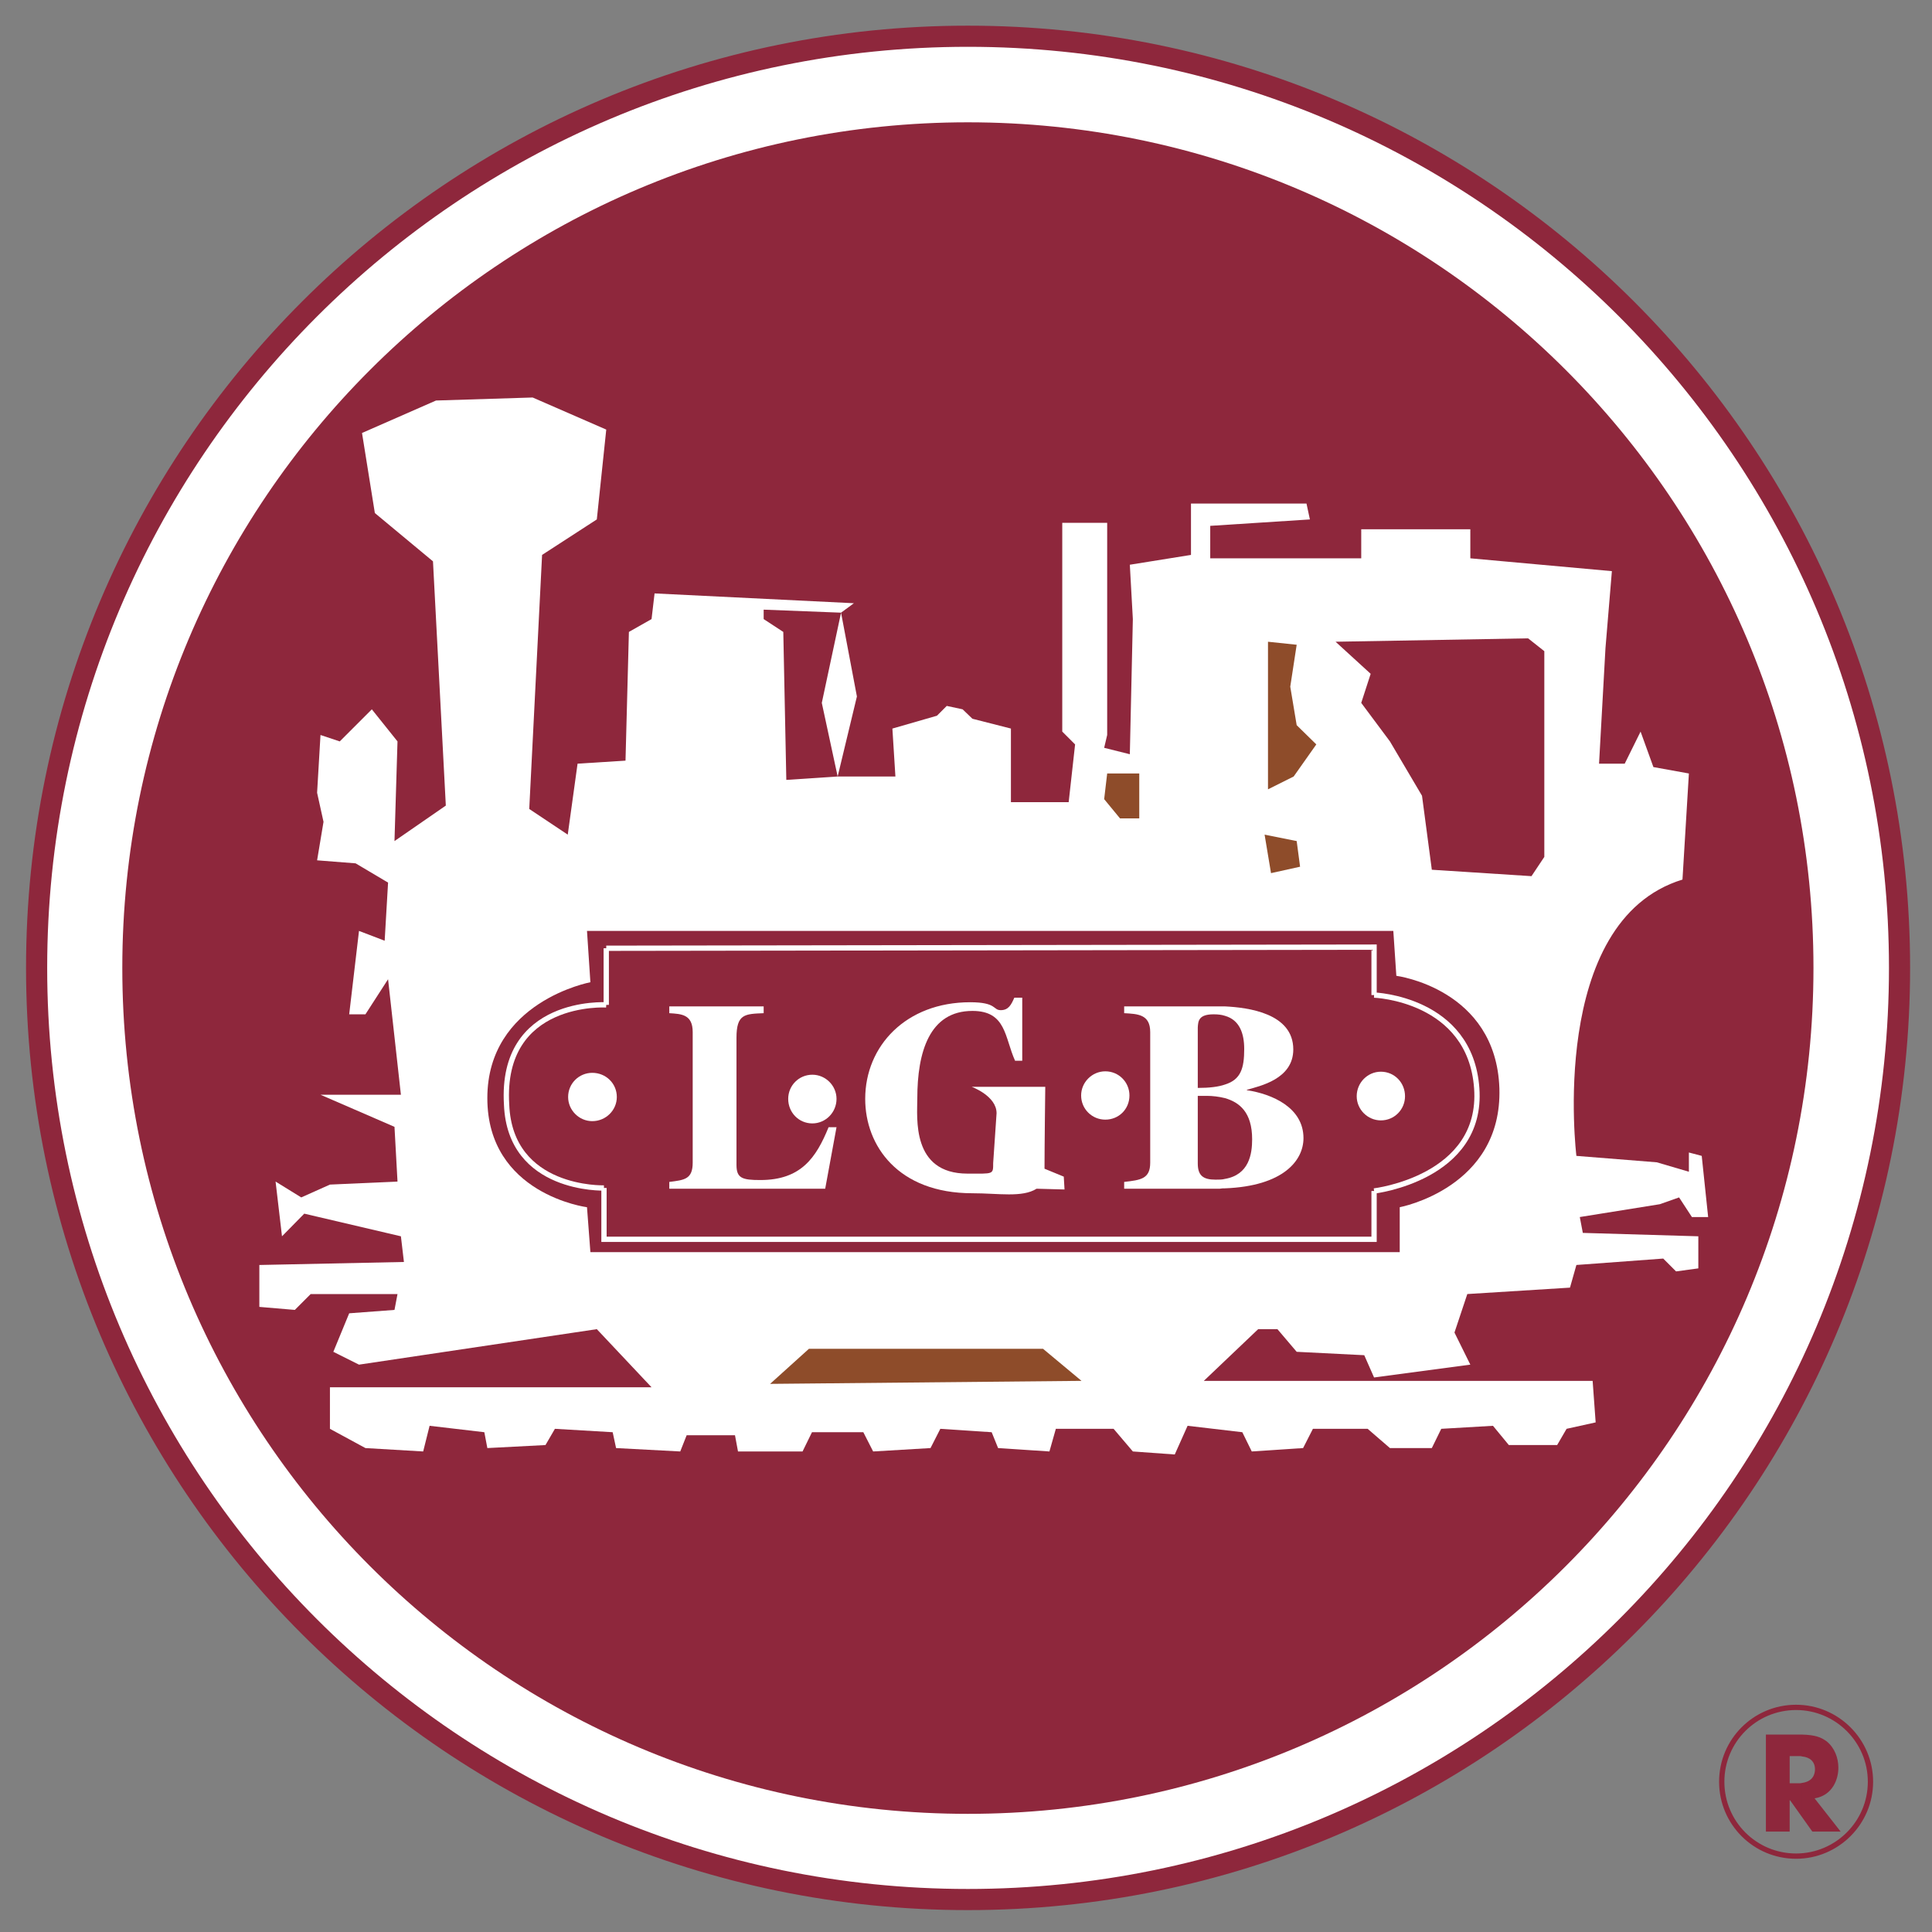 <?xml version="1.0" encoding="iso-8859-1"?>
<!DOCTYPE svg PUBLIC "-//W3C//DTD SVG 1.0//EN" "http://www.w3.org/TR/2001/REC-SVG-20010904/DTD/svg10.dtd">
<!-- Creator: CorelDRAW -->
<svg xmlns="http://www.w3.org/2000/svg" xmlns:odm="http://product.corel.com/CGS/11/cddns/" xmlns:corel-charset="http://product.corel.com/CGS/11/cddns/" xml:space="preserve" width="5.118in" height="5.118in" style="shape-rendering:geometricPrecision; text-rendering:geometricPrecision; image-rendering:optimizeQuality; fill-rule:evenodd"
     viewBox="0 0 5118 5118">
 <rect x="0" y="0" width="5118" height="5118" fill="#808080" stroke="none"/>
 <defs>
  <style type="text/css">
   <![CDATA[
    .str0 {stroke:#8E273C;stroke-width:14}
    .str2 {stroke:#FFFFFF;stroke-width:14}
    .str1 {stroke:#8E273C;stroke-width:56}
    .fil1 {fill:none}
    .fil0 {fill:#8E273C}
    .fil3 {fill:#8E4C2A}
    .fil2 {fill:#FFFFFF}
   ]]>
  </style>
 </defs>
 <g id="Ebene_x0020_1">
  <path class="fil0" d="M4774 4653c21,2 34,14 34,34 0,11 -4,32 -34,36l0 91 27 38 75 0 -69 -88c48,-8 63,-51 63,-81 0,-26 -10,-53 -31,-70 -15,-11 -30,-17 -65,-18l0 58zm-33 -1l24 0c3,0 6,0 9,1l0 -58c-4,0 -9,0 -14,0l-82 0 0 257 63 0 0 -83 1 0 32 45 0 -91c-3,1 -6,1 -10,1l-23 0 0 -72z"/>
  <path class="fil1 str0" d="M4758 4917c108,0 197,-88 197,-197 0,-109 -89,-197 -197,-197 -109,0 -197,88 -197,197 0,109 88,197 197,197"/>
  <path class="fil2 str1" d="M2564 5032c1363,0 2468,-1105 2468,-2468 0,-1363 -1105,-2468 -2468,-2468 -1362,0 -2467,1105 -2467,2468 0,1363 1105,2468 2467,2468z"/>
  <path class="fil0" d="M2564 4805c1237,0 2240,-1003 2240,-2241 0,-1237 -1003,-2240 -2240,-2240 -1237,0 -2240,1003 -2240,2240 0,1238 1003,2241 2240,2241z"/>
  <path class="fil2" d="M959 1147l196 -86 256 -8 195 85 -25 238 -145 94 -34 673 102 68 26 -188 127 -8 9 -341 60 -34 8 -68 528 26 -34 25 -205 -8 0 25 52 34 8 392 136 -9 153 0 -8 -127 118 -34 26 -26 42 9 26 25 102 26 0 195 153 0 17 -153 -34 -34 0 -553 119 0 0 562 -8 34 68 17 8 -358 -8 -144 162 -26 0 -136 306 0 9 42 -264 17 0 86 400 0 0 -77 289 0 0 77 375 34 -17 204 -17 306 68 0 42 -85 34 94 94 17 -17 281c-358,110 -281,732 -281,732l213 17 85 25 0 -51 34 9 17 162 -43 0 -34 -52 -51 18 -212 34 8 42 306 9 0 85 -59 8 -34 -34 -230 17 -17 60 -272 17 -34 102 42 85 -255 34 -26 -59 -179 -9 -51 -60 -51 0 -144 137 1030 0 8 110 -77 17 -25 43 -128 0 -42 -51 -137 8 -25 51 -111 0 -59 -51 -145 0 -26 51 -136 9 -25 -51 -145 -17 -34 76 -111 -8 -51 -60 -153 0 -17 60 -136 -9 -17 -42 -136 -9 -26 51 -152 9 -26 -51 -136 0 -25 51 -171 0 -8 -43 -128 0 -17 43 -170 -9 -9 -42 -153 -9 -25 43 -154 8 -8 -42 -145 -17 -17 68 -153 -9 -94 -51 0 -110 852 0 -145 -154 -630 94 -68 -34 42 -102 120 -9 8 -42 -230 0 -42 42 -94 -8 0 -111 383 -8 -8 -68 -256 -60 -59 60 -17 -145 68 42 76 -34 179 -8 -8 -145 -196 -85 213 0 -34 -306 -60 93 -43 0 26 -221 68 26 9 -154 -86 -51 -102 -8 17 -102 -17 -77 9 -153 51 17 85 -85 68 85 -8 264 136 -94 -34 -647 -154 -128 -34 -212z"/>
  <path class="fil3" d="M3435 1708l-76 -8 0 391 68 -34 60 -85 -52 -51 -17 -102 17 -111z"/>
  <path class="fil0" d="M3538 1700l510 -9 43 34 0 545 -34 51 -264 -17 -26 -196 -85 -144 -76 -102 25 -77 -93 -85z"/>
  <path class="fil3" d="M2040 3666l103 -93 620 0 102 85 -825 8z"/>
  <path class="fil3" d="M2933 2049l-8 68 42 51 51 0 0 -119 -85 0z"/>
  <path class="fil3" d="M3350 2211l85 17 9 68 -77 17 -17 -102z"/>
  <path class="fil2" d="M2228 1623l-51 239 42 195 51 -212 -42 -222z"/>
  <path class="fil0" d="M1555 2466l2136 0 8 119c0,0 264,34 273,298 8,264 -264,315 -264,315l0 119 -2144 0 -9 -119c0,0 -264,-34 -264,-289 0,-256 273,-307 273,-307l-9 -136z"/>
  <path class="fil1 str2" d="M1606 2512l0 150"/>
  <path class="fil1 str2" d="M1606 2662c0,0 -281,-17 -264,264 9,229 258,221 258,221"/>
  <path class="fil1 str2" d="M1600 3147l0 136 2040 0 0 -128"/>
  <path class="fil1 str2" d="M3640 3155c0,0 289,-34 272,-272 -17,-238 -272,-247 -272,-247"/>
  <path class="fil1 str2" d="M3640 2636l0 -127 -2034 3"/>
  <path class="fil2" d="M2186 3149l-413 0 0 -18c40,-5 62,-7 62,-51l0 -346c0,-47 -30,-48 -62,-50l0 -18 250 0 0 18c-50,2 -72,2 -72,65l0 337c0,35 15,40 63,40 108,0 148,-59 181,-140l21 0 -30 163z"/>
  <path class="fil2" d="M2767 3096l51 21 2 34 -74 -2c-38,24 -101,12 -170,12 -197,0 -284,-126 -284,-250 0,-140 108,-256 278,-256 71,0 60,21 81,21 21,0 28,-15 36,-33l21 0 0 167 -19 0c-28,-62 -23,-132 -113,-132 -114,0 -146,109 -146,232 0,51 -16,199 133,199 69,0 68,3 68,-28l9 -132c0,-46 -66,-70 -66,-70l195 0c0,0 -2,158 -2,217z"/>
  <path class="fil2" d="M3245 2909c38,11 72,37 72,109 0,39 -8,94 -72,105l0 25c155,-6 208,-74 208,-133 0,-81 -83,-117 -150,-127l0 -1c34,-10 123,-28 123,-107 0,-96 -120,-111 -181,-114l0 25c39,11 51,47 51,88 0,51 -9,81 -51,94l0 36zm-72 -6l24 0c15,0 32,2 48,6l0 -36c-17,6 -41,9 -72,9l0 -160c1,-17 2,-35 42,-35 11,0 21,1 30,4l0 -25c-10,0 -18,0 -24,0l-243 0 0 18c36,2 69,3 69,50l0 346c0,43 -25,46 -69,51l0 18 253 0c5,-1 10,-1 14,-1l0 -25c-7,2 -16,2 -25,2 -33,0 -47,-11 -47,-43l0 -179z"/>
  <path class="fil2" d="M1569 2970c36,0 65,-29 65,-64 0,-36 -29,-64 -65,-64 -35,0 -64,28 -64,64 0,35 29,64 64,64z"/>
  <path class="fil2" d="M2152 2976c35,0 64,-29 64,-65 0,-35 -29,-64 -64,-64 -36,0 -64,29 -64,64 0,36 28,65 64,65z"/>
  <path class="fil2" d="M2928 2966c36,0 64,-28 64,-64 0,-35 -28,-64 -64,-64 -35,0 -64,29 -64,64 0,36 29,64 64,64z"/>
  <path class="fil2" d="M3658 2968c36,0 64,-29 64,-64 0,-36 -28,-65 -64,-65 -35,0 -64,29 -64,65 0,35 29,64 64,64z"/>
 </g>
</svg>
